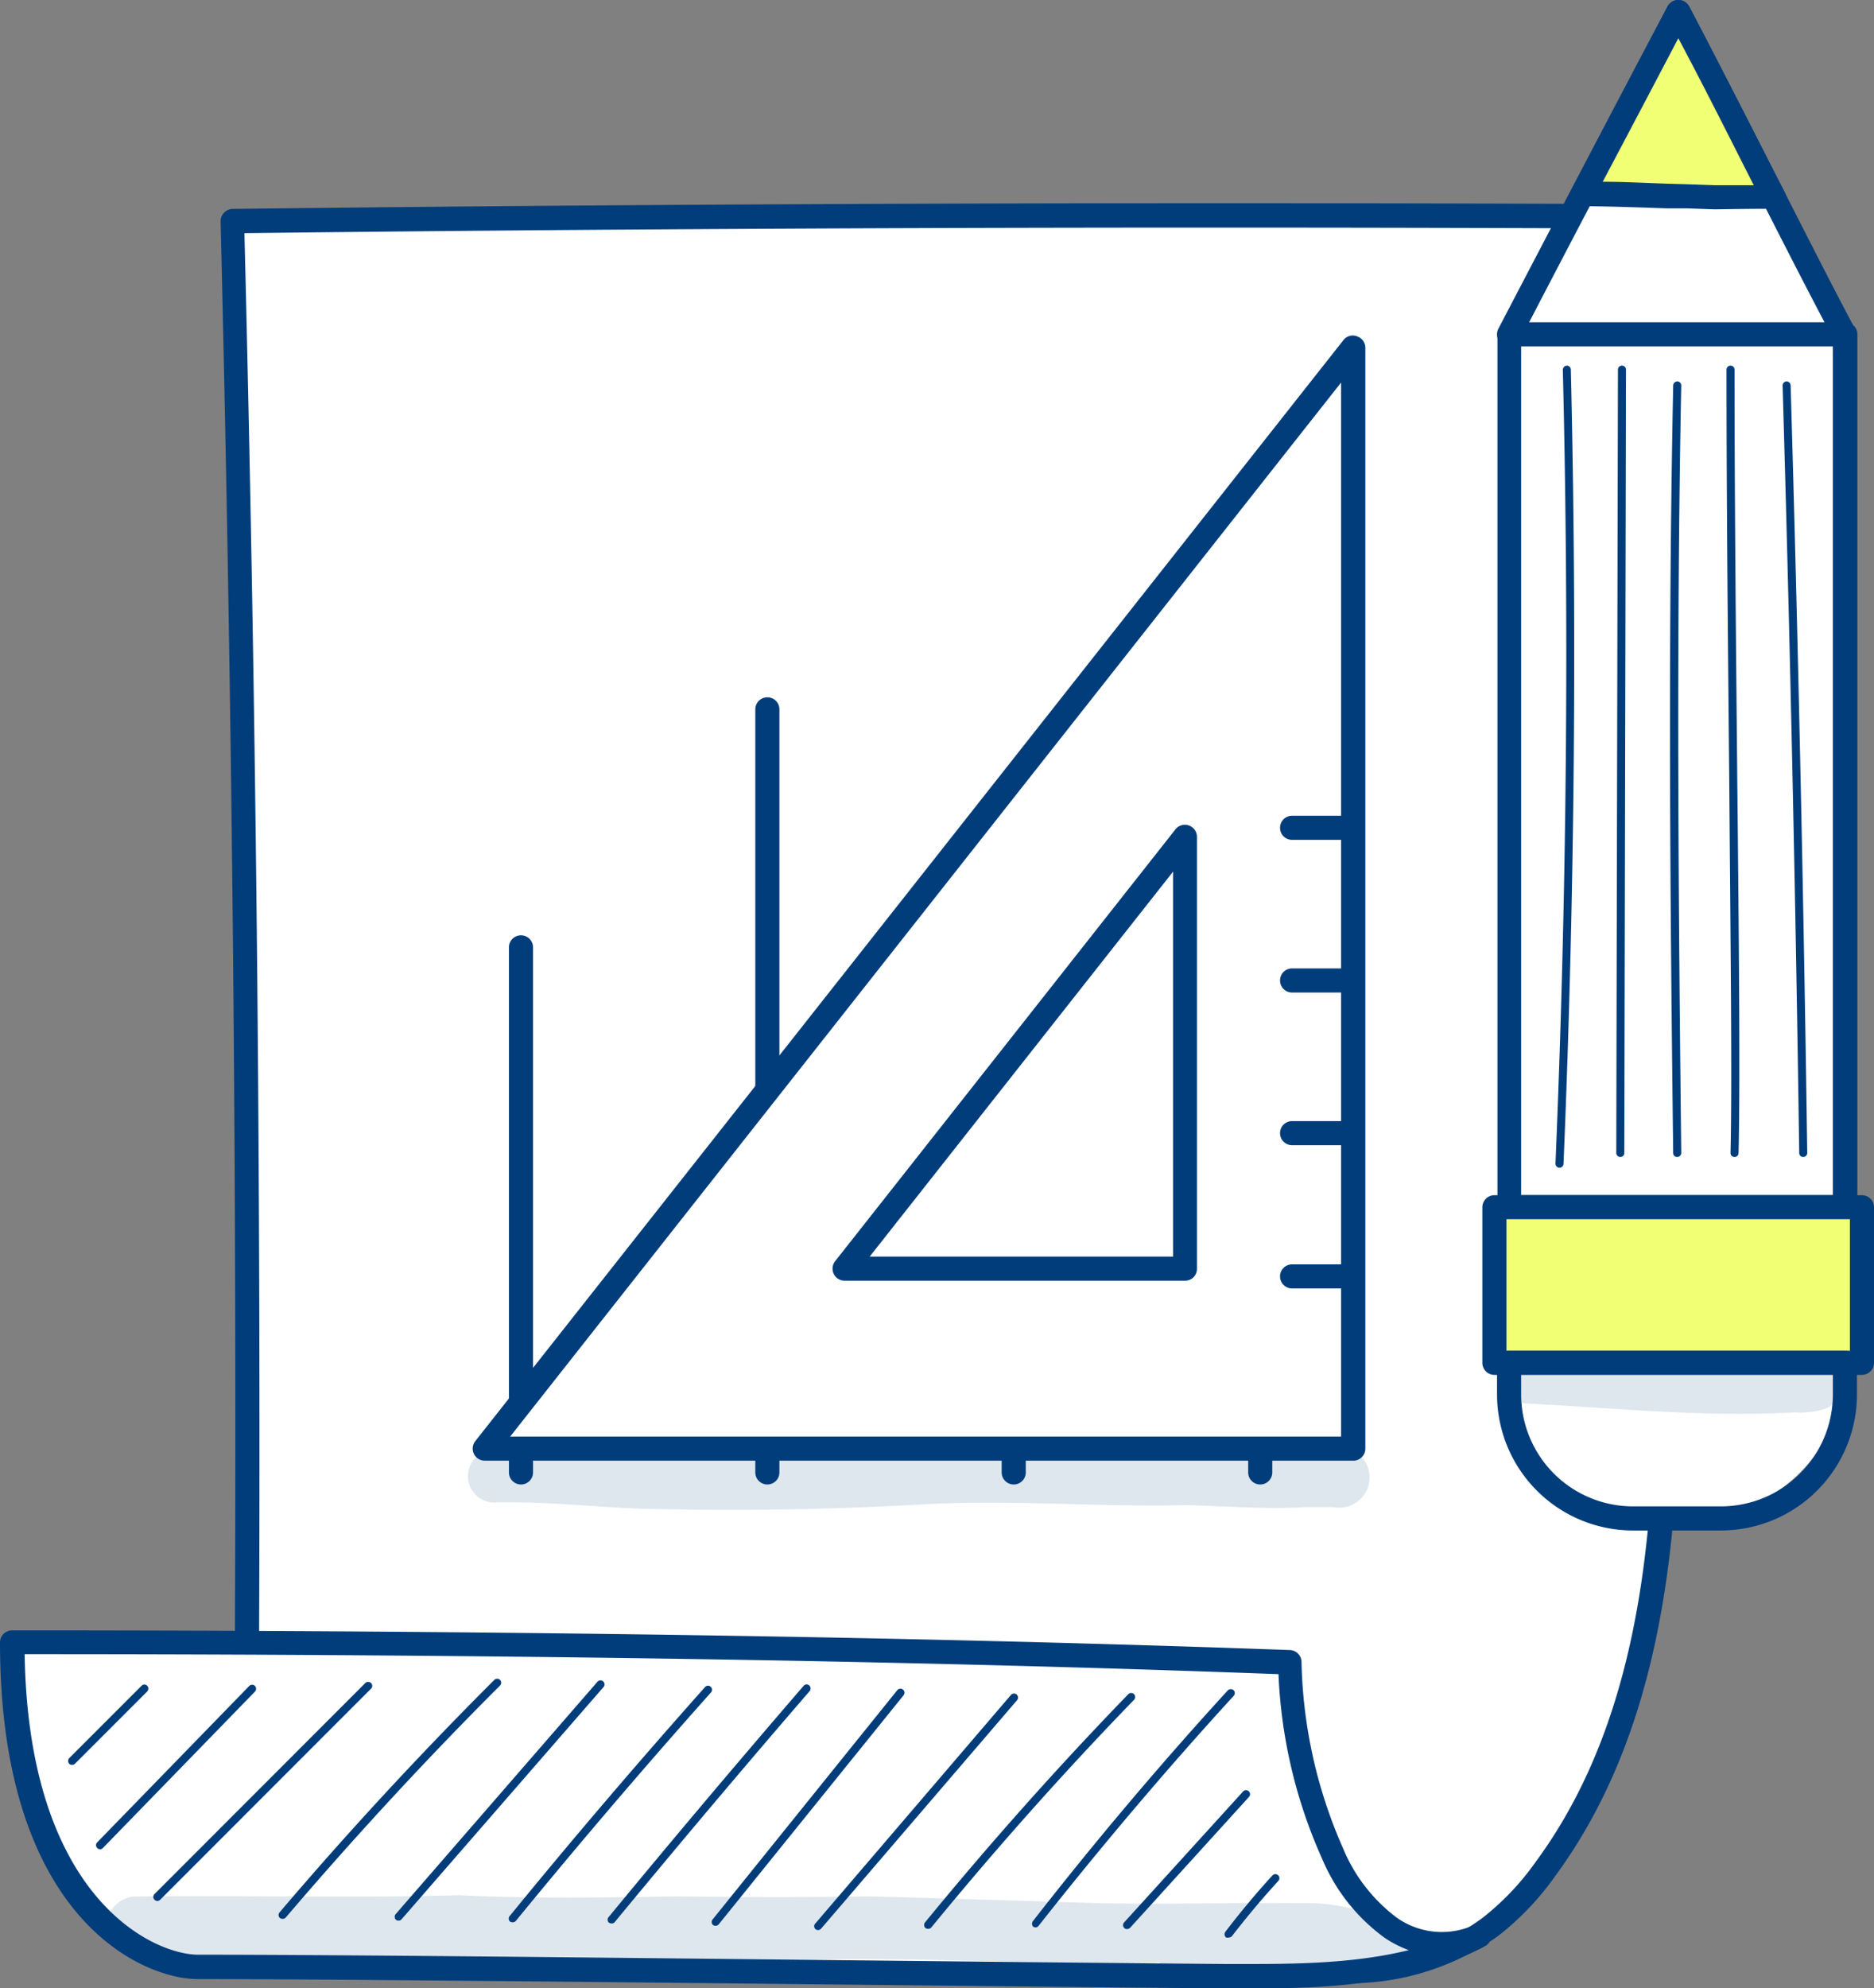 <svg xmlns="http://www.w3.org/2000/svg" viewBox="0 0 135.32 143.52"><rect x="0" y="0" width="135.32" height="143.52" fill="#808080" stroke="none"/><defs><style>.cls-1{fill:#fff;}.cls-2{fill:#013d7a;}.cls-3{opacity:0.13;}.cls-4{fill:#f0ff73;}</style></defs><g id="Capa_2" data-name="Capa 2"><g id="Layer_1" data-name="Layer 1"><path class="cls-1" d="M17.8,124.61q.33-54.31-1-108.62c34.18-.41,68.78-.49,103.47-.34q-.45,37.92.09,75.83c.21,15,.17,31.25-8.7,43.37a20.28,20.28,0,0,1-4,4.25c-4.66,3.5-11,3.75-17.29,2.46-13-2.31-26.35-1-39.39-2.93a145.78,145.78,0,0,1-17.47-4C27.67,133,21.54,131.12,17.8,124.61Z"></path><path class="cls-2" d="M96.85,143.14a32.85,32.85,0,0,1-6.68-.73,144,144,0,0,0-20.61-1.62,160.37,160.37,0,0,1-18.74-1.3,148.4,148.4,0,0,1-17.57-4C27.83,134,21.09,132.09,17.05,125a.82.82,0,0,1-.12-.43c.22-36-.12-72.57-1-108.6a.89.89,0,0,1,.86-.89c32.53-.39,66.38-.5,103.48-.34a1,1,0,0,1,.62.26.9.9,0,0,1,.25.62c-.3,25.16-.27,50.67.09,75.81.19,13.89.43,31.19-8.87,43.9a20.4,20.4,0,0,1-4.2,4.42A18.48,18.48,0,0,1,96.85,143.14ZM18.68,124.38c3.7,6.26,10,8,15,9.4a144,144,0,0,0,17.37,4,158,158,0,0,0,18.53,1.28,144.33,144.33,0,0,1,20.88,1.65c4.86,1,11.67,1.42,16.62-2.3a19.17,19.17,0,0,0,3.84-4.06c9-12.24,8.72-29.21,8.53-42.85-.35-24.86-.39-50.08-.1-75-36.42-.16-69.71-.05-101.7.33C18.55,52.53,18.88,88.7,18.68,124.38Z"></path><path class="cls-1" d="M106.91,139.65a6.37,6.37,0,0,1-6.49-.56,12.85,12.85,0,0,1-4.18-5.33A35.87,35.87,0,0,1,93.11,120c-30.53-1.1-62-1.42-92.24-1.42C.87,138.08,11,142,14.28,142c15.51,0,49.56.45,74.1.67C94.64,142.69,101.14,142.7,106.91,139.65Z"></path><path class="cls-2" d="M90.78,143.52l-2.41,0c-8.34-.07-17.77-.17-27.21-.27-18-.19-36.64-.39-46.88-.4-4,0-14.28-4.38-14.28-24.3a.87.87,0,0,1,.87-.87c35.47,0,65.65.46,92.27,1.42a.87.87,0,0,1,.84.83,35,35,0,0,0,3,13.48,12,12,0,0,0,3.87,5,5.64,5.64,0,0,0,5.33.65l.27-.14a.87.87,0,0,1,.84,1.52l-.35.19C101.81,143.21,96.08,143.52,90.78,143.52Zm-89-24.12c.28,17.67,9.33,21.69,12.53,21.69,10.25,0,28.88.21,46.9.4,9.43.1,18.87.2,27.2.27,4.25,0,8.91.08,13.32-1a7.91,7.91,0,0,1-1.76-.9,13.51,13.51,0,0,1-4.49-5.67,36.1,36.1,0,0,1-3.16-13.35C66.1,119.86,36.46,119.4,1.75,119.4Z"></path><path class="cls-2" d="M5.2,127.39a.32.32,0,0,1-.2-.08.3.3,0,0,1,0-.41l5.22-5.22a.28.28,0,0,1,.41,0,.3.3,0,0,1,0,.41l-5.22,5.22A.32.32,0,0,1,5.2,127.39Z"></path><path class="cls-2" d="M7.23,133.48a.32.32,0,0,1-.2-.08A.29.29,0,0,1,7,133l11-11.31a.29.29,0,0,1,.41,0,.3.3,0,0,1,0,.41l-11,11.31A.29.29,0,0,1,7.23,133.48Z"></path><path class="cls-2" d="M11.36,137.21a.27.27,0,0,1-.2-.09.28.28,0,0,1,0-.41l15.22-15.23a.3.3,0,0,1,.41,0,.28.28,0,0,1,0,.41L11.57,137.12A.29.29,0,0,1,11.36,137.21Z"></path><path class="cls-2" d="M20.39,138.5a.28.28,0,0,1-.19-.07.29.29,0,0,1,0-.41c4.91-5.77,10.13-11.41,15.5-16.77a.29.29,0,0,1,.41.41c-5.36,5.35-10.57,11-15.47,16.74A.28.28,0,0,1,20.39,138.5Z"></path><path class="cls-2" d="M28.77,138.63a.26.26,0,0,1-.19-.07.3.3,0,0,1,0-.41l14.56-16.76a.29.29,0,1,1,.44.38L29,138.53A.28.28,0,0,1,28.77,138.63Z"></path><path class="cls-2" d="M37,138.75a.3.3,0,0,1-.18-.06.29.29,0,0,1,0-.41c4.56-5.59,9.31-11.14,14.1-16.52a.29.29,0,0,1,.41,0,.3.3,0,0,1,0,.41c-4.79,5.37-9.53,10.92-14.09,16.49A.3.3,0,0,1,37,138.75Z"></path><path class="cls-2" d="M44.15,138.83a.33.33,0,0,1-.19-.06.29.29,0,0,1,0-.41c4.62-5.61,9.36-11.22,14.08-16.69a.28.28,0,0,1,.41,0,.3.3,0,0,1,0,.41c-4.72,5.46-9.45,11.07-14.08,16.68A.27.27,0,0,1,44.15,138.83Z"></path><path class="cls-2" d="M51.65,139a.26.26,0,0,1-.18-.07.29.29,0,0,1,0-.4L64.79,122a.29.29,0,1,1,.46.36L51.88,138.92A.3.3,0,0,1,51.65,139Z"></path><path class="cls-2" d="M59.07,139.31a.26.26,0,0,1-.19-.07.28.28,0,0,1,0-.41L73,122.34a.29.29,0,0,1,.44.38L59.29,139.21A.28.28,0,0,1,59.07,139.31Z"></path><path class="cls-2" d="M67,139.22a.28.28,0,0,1-.19-.07.3.3,0,0,1,0-.41c4.64-5.66,9.57-11.2,14.66-16.45a.29.29,0,0,1,.42.4c-5.08,5.24-10,10.77-14.63,16.42A.29.29,0,0,1,67,139.22Z"></path><path class="cls-2" d="M74.78,139.12a.32.32,0,0,1-.18-.06.31.31,0,0,1,0-.41C79,133,83.78,127.34,88.67,122a.31.31,0,0,1,.41,0,.3.3,0,0,1,0,.41C84.22,127.72,79.48,133.32,75,139A.3.3,0,0,1,74.78,139.12Z"></path><path class="cls-2" d="M81.37,139.24a.27.27,0,0,1-.19-.08.29.29,0,0,1,0-.41l8.58-9.44a.29.29,0,0,1,.43.39l-8.58,9.44A.32.32,0,0,1,81.37,139.24Z"></path><path class="cls-2" d="M88.72,139.85a.27.27,0,0,1-.18,0,.3.3,0,0,1-.06-.41c1.07-1.4,2.21-2.77,3.4-4.07a.29.29,0,0,1,.43.39c-1.18,1.29-2.31,2.64-3.36,4A.31.31,0,0,1,88.72,139.85Z"></path><g class="cls-3"><path class="cls-2" d="M101.46,139.17a3.83,3.83,0,0,0-1.71-.71A14,14,0,0,0,94,137.37c-4.92-.05-9.83.11-14.74,0-5.58-.17-11.15-.36-16.72-.49-4.58.08-9.16.06-13.74,0-5.21.09-10.42.17-15.63-.08-7.82.21-15.62,0-23.44.09a2.19,2.19,0,0,0,0,4.37c9.61,0,19.22.33,28.83.46,6.68-.07,13.35-.24,20-.27,7-.16,13.9.2,20.85.26,1.45,0,2.9,0,4.35-.07a1.45,1.45,0,0,0,.45,1.19c.62.62,1.51.45,2.31.49A76.15,76.15,0,0,0,96.1,143c.91-.12,2,.12,2.7-.61a1.64,1.64,0,0,0,.29-.36l.18,0-.18,0h0a3.8,3.8,0,0,0,1.38.11,1.48,1.48,0,0,0,1.13-.65A1.73,1.73,0,0,0,101.46,139.17Z"></path></g><path class="cls-2" d="M37.62,107.15a.87.87,0,0,1-.87-.87V68.38a.87.87,0,0,1,1.74,0v37.9A.87.87,0,0,1,37.62,107.15Z"></path><path class="cls-2" d="M55.41,107.15a.87.87,0,0,1-.87-.87V51.2a.87.87,0,0,1,1.74,0v55.08A.87.87,0,0,1,55.41,107.15Z"></path><path class="cls-2" d="M73.2,107.15a.87.87,0,0,1-.87-.87V65.1a.87.87,0,1,1,1.74,0v41.18A.87.87,0,0,1,73.2,107.15Z"></path><path class="cls-2" d="M91,107.15a.87.87,0,0,1-.87-.87V42.42a.87.87,0,0,1,1.74,0v63.86A.87.87,0,0,1,91,107.15Z"></path><path class="cls-1" d="M133.22,24.18c-4-7.54-8-15.77-12-23.31-4.15,7.85-8.3,15.71-12.23,23.31C116.66,25.45,125.63,26.06,133.22,24.18Z"></path><path class="cls-2" d="M122.29,26.25A83.6,83.6,0,0,1,108.83,25a.87.87,0,0,1-.64-.47.91.91,0,0,1,0-.79c4-7.66,8.17-15.62,12.24-23.32A.88.88,0,0,1,121.2,0h0a.88.88,0,0,1,.77.46c2,3.78,4,7.79,6,11.67s4,7.88,6,11.64a.87.87,0,0,1,0,.77.89.89,0,0,1-.59.49A46.6,46.6,0,0,1,122.29,26.25Zm-12-2.74c8.49,1.3,15.75,1.33,21.63.08-1.84-3.48-3.69-7.13-5.49-10.67C124.72,9.54,123,6.06,121.2,2.73,117.56,9.61,113.84,16.67,110.29,23.51Z"></path><path class="cls-4" d="M121.82,14.17l2,.07c1.42,0,2.85,0,4.27,0-2.28-4.5-4.57-9-6.86-13.33-2.32,4.38-4.62,8.76-6.9,13.1C116.81,14,119.32,14.09,121.82,14.17Z"></path><path class="cls-2" d="M123.8,15.11l-2-.07h0l-1.43,0c-2-.07-4-.14-6.07-.16a.91.91,0,0,1-.74-.43.88.88,0,0,1,0-.85Q117,7.05,120.43.46A.88.88,0,0,1,121.2,0h0a.88.88,0,0,1,.77.46c2,3.83,4.1,7.89,6.09,11.83l.78,1.52a.86.86,0,0,1,0,.85.84.84,0,0,1-.74.41h0C126.64,15.07,125.22,15.09,123.8,15.11Zm-2-1.81,2,.07c.93,0,1.88,0,2.84,0l-.14-.27c-1.74-3.43-3.53-7-5.31-10.34Q118.44,8,115.73,13.12c1.57,0,3.15.09,4.69.14Z"></path><rect class="cls-1" x="108.97" y="24.1" width="24.25" height="63.05"></rect><path class="cls-2" d="M133.22,88H109a.87.87,0,0,1-.87-.87v-63a.87.87,0,0,1,.87-.87h24.25a.87.87,0,0,1,.87.87v63A.87.87,0,0,1,133.22,88Zm-23.38-1.74h22.51V25H109.84Z"></path><rect class="cls-4" x="107.91" y="87.14" width="26.55" height="11.23"></rect><path class="cls-2" d="M134.45,99.24H107.91a.87.87,0,0,1-.87-.87V87.14a.87.87,0,0,1,.87-.87h26.54a.87.87,0,0,1,.87.87V98.37A.87.87,0,0,1,134.45,99.24ZM108.78,97.5h24.8V88h-24.8Z"></path><path class="cls-1" d="M109,98.37h24.25A11.23,11.23,0,0,1,122,109.6H120.2A11.23,11.23,0,0,1,109,98.37Z"></path><path class="cls-2" d="M124.26,110.47h-6.34a9.82,9.82,0,0,1-9.82-9.82V98.37a.87.87,0,0,1,.87-.87h24.25a.87.87,0,0,1,.87.87v2.28A9.83,9.83,0,0,1,124.26,110.47ZM109.84,99.24v1.41a8.08,8.08,0,0,0,8.08,8.08h6.34a8.09,8.09,0,0,0,8.09-8.08V99.24Z"></path><path class="cls-2" d="M112.6,84.29h0a.3.3,0,0,1-.28-.31c.8-19,1-38.28.53-57.29a.31.31,0,0,1,.29-.3.3.3,0,0,1,.29.29c.45,19,.27,38.31-.53,57.33A.3.3,0,0,1,112.6,84.29Z"></path><path class="cls-2" d="M117,83.51h0a.29.29,0,0,1-.29-.29l.12-56.54a.29.29,0,0,1,.29-.29h0a.29.29,0,0,1,.29.29l-.12,56.55A.28.28,0,0,1,117,83.51Z"></path><path class="cls-2" d="M121.11,83.51a.28.28,0,0,1-.29-.28c-.21-17.51-.39-36.21,0-55.41a.31.31,0,0,1,.3-.29.29.29,0,0,1,.28.3c-.37,19.19-.19,37.89,0,55.39a.29.29,0,0,1-.29.29Z"></path><path class="cls-2" d="M125.24,83.51h0a.28.28,0,0,1-.28-.29c.12-5.06,0-15.08-.09-26.68-.09-9.43-.2-20.11-.2-29.86a.29.29,0,0,1,.58,0c0,9.75.11,20.43.2,29.85.12,11.61.21,21.64.09,26.7A.28.28,0,0,1,125.24,83.51Z"></path><path class="cls-2" d="M130.21,83.51a.28.28,0,0,1-.29-.28c-.26-18.4-.66-37-1.2-55.4a.3.3,0,0,1,.29-.3.3.3,0,0,1,.29.28c.54,18.37.94,37,1.2,55.41a.29.29,0,0,1-.29.29Z"></path><g class="cls-3"><path class="cls-2" d="M132.2,98.39a2.06,2.06,0,0,0-1.91-.32h-.12c-2.27.06-4.55.08-6.82.13-3.27.06-6.55-.08-9.82-.11-1.28.06-2.64-.34-3.87,0a1.68,1.68,0,0,0,.65,3.22c6.43.33,12.87,1,19.32.63a5.73,5.73,0,0,0,2.37-.33A2,2,0,0,0,132.2,98.39Z"></path></g><polygon class="cls-1" points="97.64 25.1 35.05 104.56 97.69 104.56 97.64 25.1"></polygon><path class="cls-2" d="M97.68,105.43H35a.87.87,0,0,1-.68-1.41L97,24.56a.85.85,0,0,1,1-.28.87.87,0,0,1,.59.82l0,79.46a.86.86,0,0,1-.25.61A.84.84,0,0,1,97.68,105.43Zm-60.84-1.74h60l0-76.08Z"></path><polygon class="cls-1" points="85.56 60.4 61.01 91.57 85.58 91.57 85.56 60.4"></polygon><path class="cls-2" d="M85.58,92.44H61A.87.87,0,0,1,60.33,91L84.88,59.86a.87.87,0,0,1,1.55.54l0,31.17a.85.85,0,0,1-.87.87ZM62.8,90.7H84.71V62.91Z"></path><path class="cls-2" d="M97.65,60.62H93.3a.87.87,0,1,1,0-1.74h4.35a.87.87,0,0,1,0,1.74Z"></path><path class="cls-2" d="M97.65,71.64H93.3a.87.87,0,0,1,0-1.74h4.35a.87.87,0,1,1,0,1.74Z"></path><path class="cls-2" d="M97.65,82.66H93.3a.87.87,0,1,1,0-1.74h4.35a.87.87,0,1,1,0,1.74Z"></path><path class="cls-2" d="M97.65,93H93.3a.87.87,0,0,1,0-1.74h4.35a.87.87,0,1,1,0,1.74Z"></path><g class="cls-3"><path class="cls-2" d="M97.11,104.47a10.94,10.94,0,0,0-2.49.07c-1.69,0-3,0-3,0-3,.12-5.91.25-8.86.22s-6-.3-9-.22c-7.16,0-14.31.27-21.47.26-3.16-.08-6.32-.16-9.49-.21-2.6,0-5.3-.27-7.85.21a1.9,1.9,0,0,0,.74,3.65c4.07-.12,8.11.46,12.18.48,6.3.14,12.61,0,18.9-.35s12.53.21,18.8.06c2.92.06,5.84.32,8.77.14.64,0,1.29,0,1.94,0a2.19,2.19,0,0,0,.85-4.3Z"></path></g></g></g></svg>